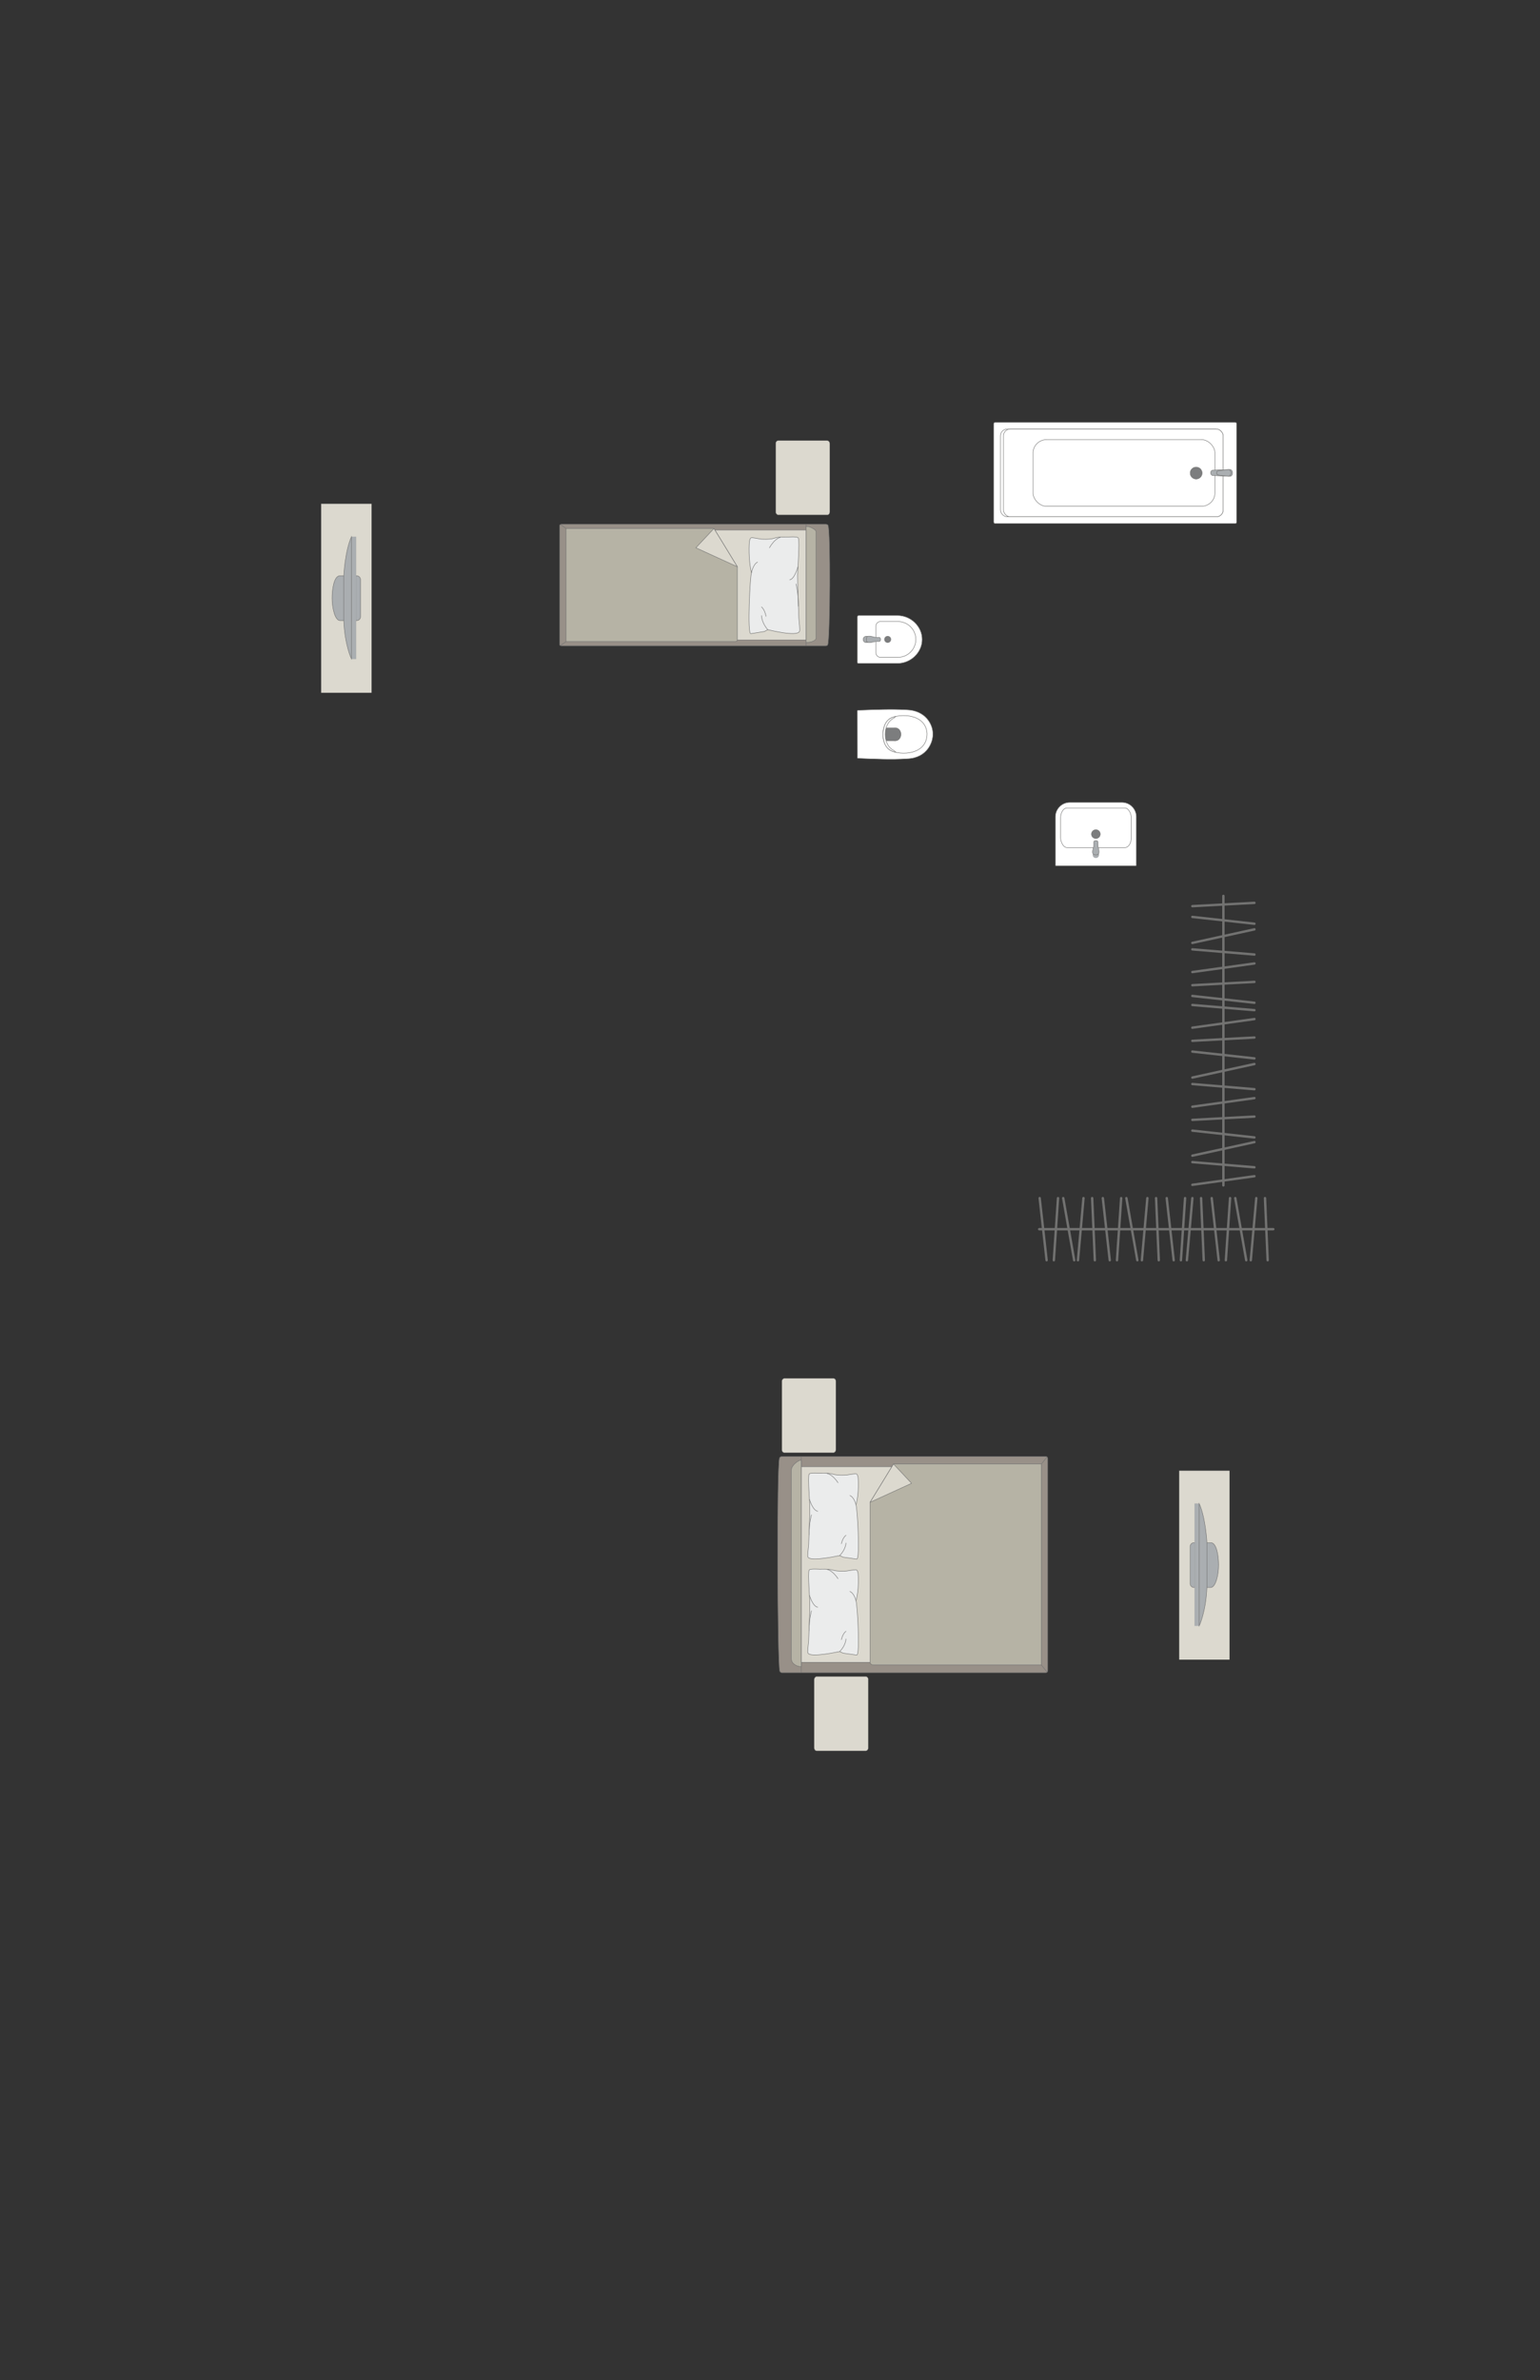 <?xml version="1.0" encoding="UTF-8"?>
<!DOCTYPE svg PUBLIC "-//W3C//DTD SVG 1.1//EN" "http://www.w3.org/Graphics/SVG/1.1/DTD/svg11.dtd">
<!-- Creator: CorelDRAW -->
<svg xmlns="http://www.w3.org/2000/svg" xml:space="preserve" width="114.05mm" height="176.199mm" version="1.1" style="shape-rendering:geometricPrecision; text-rendering:geometricPrecision; image-rendering:optimizeQuality; fill-rule:evenodd; clip-rule:evenodd"
viewBox="0 0 14228.38 21981.76"
 xmlns:xlink="http://www.w3.org/1999/xlink"
 xmlns:xodm="http://www.corel.com/coreldraw/odm/2003">
 <rect x="0" y="0" width="14228.38" height="21981.76" fill="#333333" stroke="none"/>
 <defs>
  <style type="text/css">
   <![CDATA[
    .str0 {stroke:#727271;stroke-width:4.39;stroke-miterlimit:22.926}
    .str1 {stroke:#727271;stroke-width:4.39;stroke-linejoin:round;stroke-miterlimit:22.926}
    .str2 {stroke:#727271;stroke-width:4.39;stroke-linecap:round;stroke-linejoin:round;stroke-miterlimit:22.926}
    .str3 {stroke:#727271;stroke-width:21.99;stroke-linecap:round;stroke-linejoin:round;stroke-miterlimit:22.926}
    .fil4 {fill:none}
    .fil7 {fill:#EBECEC}
    .fil5 {fill:#DCD9CF}
    .fil6 {fill:#B6B3A5}
    .fil2 {fill:#AAAEB1}
    .fil3 {fill:#989088}
    .fil1 {fill:#7C7D7E}
    .fil0 {fill:white}
   ]]>
  </style>
 </defs>
 <g id="мебель">
  <g id="_1806545294544">
   <rect class="fil0 str0" x="9180.54" y="3899.84" width="2245.6" height="935.66" rx="14.17" ry="14.14"/>
   <rect class="fil0 str1" x="9243.09" y="3962.37" width="2057.56" height="810.4" rx="63.31" ry="62.66"/>
   <rect class="fil0 str0" x="9271.29" y="3962.37" width="2029.37" height="810.4" rx="62.44" ry="62.66"/>
   <rect class="fil0 str0" x="9544.69" y="4060" width="1680.25" height="615.92" rx="126.44" ry="122.22"/>
   <ellipse class="fil1 str0" cx="11051.47" cy="4368.92" rx="54.99" ry="54.98"/>
   <g>
    <path class="fil2 str0" d="M11363.52 4336.39l-156.83 5.76c-15.39,0.57 -21.22,13.84 -21.22,25.41l0 0c0,10.92 8.96,23.42 19.37,23.89l158.68 7.29c13.26,0.6 24.13,-14.03 24.13,-31.18l0 0c0,-17.15 -10.87,-31.66 -24.13,-31.18z"/>
    <path class="fil2 str0" d="M11349.7 4336.91l-87.23 9.48c-9.98,1.09 -21.16,4.65 -21.16,21.18l0 0c0,16.08 13.01,20.15 21.16,21.03l85.59 9.43c11.6,1.27 25.24,-12.04 25.24,-30.47l0 0c0,-18.5 -12.65,-31.86 -23.6,-30.66z"/>
   </g>
  </g>
  <g id="_1806545296752">
   <path class="fil0 str0" d="M9884.43 7410.1l481.74 0c73.17,0 133.01,59.85 133.01,133.01l0 449.07c0,2.36 -1.91,4.27 -4.27,4.27l-740 0c-2.36,0 -4.27,-1.91 -4.27,-4.27l0 -448.31c0,-73.58 60.19,-133.78 133.78,-133.78z"/>
   <rect class="fil0 str0" x="9798.72" y="7462.29" width="654" height="365.11" rx="58.3" ry="93.53"/>
   <ellipse class="fil1 str0" cx="10124.91" cy="7703.28" rx="40.64" ry="40.44"/>
   <g>
    <circle class="fil2 str0" transform="matrix(-1.80599E-15 -0.08 -0.08 2.48551E-15 10124.9 7894.63)" r="360.34"/>
    <path class="fil2 str0" d="M10143.68 7807.62l0 -32.24c0,-6.46 -6.94,-11.74 -15.42,-11.74l-6.69 0c-8.48,0 -15.42,5.28 -15.42,11.74l0 32.37c0,20.73 -34.86,86.67 15.42,86.67l6.69 0c47.49,0 15.42,-65.93 15.42,-86.8z"/>
   </g>
  </g>
  <g id="_1806545299680">
   <path class="fil0 str0" d="M7921.39 6118.01l0 -422.45c0,-6.3 5.16,-11.47 11.48,-11.47l359.51 0c121.82,0 227.84,99.64 227.84,221.44l0 0c0,121.8 -106,221.44 -227.84,221.44l-362.01 0c-4.93,0 -8.97,-4.04 -8.97,-8.97z"/>
   <path class="fil0 str0" d="M8093.01 6029.07l0 -247.59c0,-22.79 18.63,-41.43 41.42,-41.43l161.96 0c90.87,0 165.21,74.34 165.21,165.21l0 0.02c0,90.87 -74.34,165.21 -165.21,165.21l-161.96 0c-22.79,0 -41.42,-18.64 -41.42,-41.43z"/>
   <circle class="fil1 str0" transform="matrix(2.52613E-15 -0.095 0.095 2.52707E-15 8201.53 5905.01)" r="330.08"/>
   <g>
    <ellipse class="fil2 str0" cx="8003.9" cy="5905.3" rx="28.85" ry="28.8"/>
    <path class="fil2 str0" d="M8090.91 5924.13l32.24 0c6.46,0 11.74,-6.94 11.74,-15.42l0 -6.69c0,-8.48 -5.28,-15.42 -11.74,-15.42l-32.37 0c-20.73,0 -86.67,-34.86 -86.67,15.42l0 6.69c0,47.49 65.93,15.42 86.8,15.42z"/>
   </g>
  </g>
  <g id="_1806545304816">
   <path class="fil0 str0" d="M7921.77 7000.63l-0.76 -435.21c0,-3.76 2.72,-6 5.96,-6.13 157.09,-5.68 309.84,-12.87 453.2,-4.07 167.12,5.96 234.76,128.34 238.82,210.89 7.68,83.71 -50.9,236.12 -238.82,241.78 -149.69,10.42 -302.13,1.43 -453.2,-4.05 -2.02,-0.19 -5.16,-0.31 -5.2,-3.21z"/>
   <path class="fil0 str0" d="M8227.03 6929.53c-92.34,-49.89 -92.34,-242.76 0,-295.93 92.66,-46.92 328.56,-41.84 338.07,142.05 0,198.4 -247.53,203.88 -338.07,153.89z"/>
   <path class="fil1 str0" d="M8178.75 6781.57l0 -48.54c0.02,-6.81 5.63,-10.65 10.98,-10.68 28.66,-0.15 57.31,-0.3 85.97,-0.45 65.73,9.31 62.02,113.37 -0.54,119.39 -28.47,-0.16 -56.95,-0.34 -85.42,-0.5 -5.19,0.19 -10.82,-2.55 -10.97,-7.37l-0.02 -51.85z"/>
   <path class="fil0 str0" d="M8261.01 6932.6l16.24 15.28c-63.9,-12.89 -116.26,-52.95 -119.48,-166.05 5.73,-103.5 43.61,-150.18 118.04,-165.11l-16.83 15.18c-53.28,25.08 -81.19,88.23 -80.24,149.66 -1.04,58.11 24.26,123.99 82.26,151.04z"/>
  </g>
  <g id="_1806545304144">
   <g>
    <path class="fil3 str0" d="M7647.71 5954.62c21.57,-48.03 27.43,-1055.89 2.4,-1103.07 0,-5.35 -12.65,-9.72 -22.06,-9.72l-2439.49 0c-9.42,0 -17.14,4.37 -17.14,9.72l0 1103.36c0,5.35 7.72,9.72 17.14,9.72l2259.51 0 179.98 0c9.42,0 19.66,-4.67 19.66,-10.01z"/>
    <line class="fil4 str0" x1="7448.28" y1="5964.63" x2="7448.28" y2= "4841.83" />
    <polygon class="fil5 str0" points="7448.28,4894.69 5249.85,4894.69 5249.85,5911.06 7448.28,5911.06 "/>
    <line class="fil4 str0" x1="5177.01" y1="5962.07" x2="5249.85" y2= "5911.06" />
    <line class="fil4 str0" x1="5249.85" y1="4894.69" x2="5177.84" y2= "4843.99" />
    <path class="fil6 str0" d="M7448.28 5933.4c41.93,-0.26 89.96,-14.57 91.78,-39.8l0 -982.19c-0.7,-29.04 -91.78,-60.74 -91.78,-46.7l0 1068.68z"/>
    <path class="fil6 str0" d="M6596.3 4880.79l-1366.47 0 0 1044.03 1564.93 0c14.16,-0.49 17.72,-9.06 17.72,-17.2 0,-338.34 0,-335.14 0,-673.48 -39.55,-64.65 -185.6,-303.37 -216.18,-353.34z"/>
    <polygon class="fil5 str1" points="6596.29,4880.8 6429.28,5058.93 6812.46,5234.13 "/>
   </g>
   <g>
    <path class="fil7 str2" d="M7387.15 5829.64c5.4,-11.09 -3.27,-81.58 -6.52,-122.48 0,0 -12.55,-340.92 -11,-374.32 -3.17,-42.28 21.92,-333.66 5.95,-364.27 -5.4,-16.51 -100.84,-8.35 -100.84,-8.35 0,0 -76.3,-5.66 -120.36,9.94 -44.08,15.61 -124.21,8.61 -124.21,8.61 0,0 -85.01,-16.32 -88.63,-12.26 -15.71,2.23 -18.65,45.34 -18.65,45.34 0,0 -11.05,155.91 20.4,277.94 -13.01,20.98 -40.93,572.56 -6.16,562.2l125.52 -20.01 30.94 -16.77c0,0 275.76,69.53 293.57,14.43z"/>
    <path class="fil4 str2" d="M7296.38 5355.07c46.26,-7.87 75.9,-121.92 75.9,-121.92"/>
    <path class="fil4 str2" d="M7109.37 5058.5c51.72,-89.15 100.02,-95.62 100.02,-95.62"/>
    <path class="fil4 str2" d="M6998.93 5191.52c-42.01,20.19 -55.65,98.27 -55.65,98.27"/>
    <path class="fil4 str2" d="M7093.57 5815.21c-56.84,-63.81 -58.04,-130.03 -58.04,-130.03"/>
    <path class="fil4 str2" d="M7077.8 5692.06c-14.3,-68.57 -42.28,-86.7 -42.28,-86.7"/>
    <path class="fil4 str2" d="M7376.79 5599.16c0.39,-121.65 -22.66,-206.45 -22.66,-206.45"/>
   </g>
  </g>
  <rect class="fil5 str0" transform="matrix(-1.29034E-14 -0.487 -0.405 1.07249E-14 7666.28 4754.94)" width="1408.35" height="1232.31" rx="54.74" ry="54.74"/>
  <g id="_1806545315952">
   <rect class="fil5 str0" transform="matrix(-6.2562E-15 -0.236 0.252 -6.6673E-15 2966.98 6397.7)" width="7393.82" height="1848.46"/>
   <g>
    <path class="fil2 str0" d="M3068.33 5525l0 0c0,-84.4 18.03,-207.36 71.77,-207.36l155.56 0c19.41,0 35.31,15.89 35.31,35.31l0 342.94c0,19.41 -15.88,35.31 -35.31,35.31l-153.62 0c-48.84,0 -73.71,-123.61 -73.71,-206.2z"/>
    <rect class="fil2 str0" transform="matrix(-3.7352E-15 -0.141 0.152 -4.02768E-15 3247.18 6085.58)" width="8004.5" height="280.56"/>
    <path class="fil2 str0" d="M3176.18 5728.48l0 -411.99c0,0 11.27,-225.38 71,-359.81l0 1128.9c0,0 -62.46,-130.16 -71,-357.1z"/>
   </g>
  </g>
  <rect class="fil5 str0" transform="matrix(1.29034E-14 -0.487 0.405 1.07249E-14 7223.93 13415.8)" width="1408.35" height="1232.31" rx="54.74" ry="54.74"/>
  <rect class="fil5 str0" transform="matrix(1.29034E-14 -0.487 0.405 1.07249E-14 7522.92 16169.5)" width="1408.35" height="1232.31" rx="54.74" ry="54.74"/>
  <g id="_1806545320608">
   <g>
    <path class="fil3 str0" d="M7203.9 15429.76c-21.57,-85.38 -27.43,-1877.13 -2.4,-1961.02 0,-9.51 12.65,-17.28 22.06,-17.28l2439.49 0c9.42,0 17.14,7.77 17.14,17.28l0 1961.53c0,9.51 -7.72,17.28 -17.14,17.28l-2259.51 0 -179.98 0c-9.42,0 -19.66,-8.28 -19.66,-17.79z"/>
    <line class="fil4 str0" x1="7403.33" y1="15447.55" x2="7403.33" y2= "13451.47" />
    <polygon class="fil5 str0" points="7403.33,13545.44 9601.75,13545.44 9601.75,15352.31 7403.33,15352.31 "/>
    <line class="fil4 str0" x1="9674.6" y1="15443.01" x2="9601.75" y2= "15352.31" />
    <line class="fil4 str0" x1="9601.75" y1="13545.44" x2="9673.76" y2= "13455.3" />
    <path class="fil6 str0" d="M7403.33 15392.03c-41.93,-0.46 -89.96,-25.9 -91.78,-70.74l0 -1746.13c0.7,-51.62 91.78,-107.98 91.78,-83.01l0 1899.87z"/>
    <path class="fil6 str0" d="M8255.3 13520.73l1366.48 0 0 1856.05 -1553.86 0c-14.17,0.07 -28.34,-10.89 -28.79,-24.46 0,-601.5 0,-876.74 0,-1478.24 33.88,-55.38 206.43,-337.43 216.18,-353.34z"/>
    <polygon class="fil5 str1" points="8255.31,13520.74 8422.32,13698.87 8039.13,13874.07 "/>
   </g>
   <g>
    <path class="fil7 str2" d="M7464.46 14378.71c-5.4,-9.87 3.27,-72.52 6.52,-108.89 0,0 12.55,-303.03 11,-332.72 3.17,-37.59 -21.92,-296.58 -5.95,-323.8 5.4,-14.66 100.84,-7.42 100.84,-7.42 0,0 76.3,-5.03 120.36,8.85 44.08,13.89 124.21,7.65 124.21,7.65 0,0 85.01,-14.51 88.63,-10.89 15.71,1.98 18.65,40.3 18.65,40.3 0,0 11.05,138.58 -20.4,247.05 13.01,18.66 40.93,508.96 6.16,499.73l-125.52 -17.78 -30.94 -14.91c0,0 -275.76,61.8 -293.57,12.84z"/>
    <path class="fil4 str2" d="M7555.23 13956.86c-46.26,-7 -75.9,-108.37 -75.9,-108.37"/>
    <path class="fil4 str2" d="M7742.24 13693.24c-51.72,-79.23 -100.02,-85 -100.02,-85"/>
    <path class="fil4 str2" d="M7852.67 13811.48c42.01,17.94 55.65,87.34 55.65,87.34"/>
    <path class="fil4 str2" d="M7758.03 14365.87c56.84,-56.73 58.04,-115.59 58.04,-115.59"/>
    <path class="fil4 str2" d="M7773.8 14256.41c14.3,-60.96 42.28,-77.07 42.28,-77.07"/>
    <path class="fil4 str2" d="M7474.81 14173.82c-0.39,-108.14 22.66,-183.52 22.66,-183.52"/>
   </g>
   <g>
    <path class="fil7 str2" d="M7464.46 15265c-5.4,-9.87 3.27,-72.52 6.52,-108.89 0,0 12.55,-303.03 11,-332.72 3.17,-37.59 -21.92,-296.58 -5.95,-323.8 5.4,-14.66 100.84,-7.42 100.84,-7.42 0,0 76.3,-5.03 120.36,8.85 44.08,13.89 124.21,7.65 124.21,7.65 0,0 85.01,-14.51 88.63,-10.89 15.71,1.98 18.65,40.3 18.65,40.3 0,0 11.05,138.58 -20.4,247.05 13.01,18.66 40.93,508.96 6.16,499.73l-125.52 -17.78 -30.94 -14.91c0,0 -275.76,61.8 -293.57,12.84z"/>
    <path class="fil4 str2" d="M7555.23 14843.15c-46.26,-7 -75.9,-108.37 -75.9,-108.37"/>
    <path class="fil4 str2" d="M7742.24 14579.53c-51.72,-79.23 -100.02,-85 -100.02,-85"/>
    <path class="fil4 str2" d="M7852.67 14697.77c42.01,17.94 55.65,87.34 55.65,87.34"/>
    <path class="fil4 str2" d="M7758.03 15252.16c56.84,-56.73 58.04,-115.59 58.04,-115.59"/>
    <path class="fil4 str2" d="M7773.8 15142.7c14.3,-60.96 42.28,-77.07 42.28,-77.07"/>
    <path class="fil4 str2" d="M7474.81 15060.11c-0.39,-108.14 22.66,-183.52 22.66,-183.52"/>
   </g>
  </g>
  <g id="_1806545328384">
   <rect class="fil5 str0" transform="matrix(6.2562E-15 -0.236 -0.252 -6.6673E-15 11360.1 15327.2)" width="7393.82" height="1848.46"/>
   <g>
    <path class="fil2 str0" d="M11258.73 14454.49l0 0c0,-84.4 -18.03,-207.36 -71.77,-207.36l-155.56 0c-19.41,0 -35.31,15.89 -35.31,35.31l0 342.94c0,19.41 15.88,35.31 35.31,35.31l153.62 0c48.84,0 73.71,-123.61 73.71,-206.2z"/>
    <rect class="fil2 str0" transform="matrix(3.7352E-15 -0.141 -0.152 -4.02768E-15 11079.9 15015.1)" width="8004.5" height="280.56"/>
    <path class="fil2 str0" d="M11150.88 14657.96l0 -411.99c0,0 -11.27,-225.38 -71,-359.81l0 1128.9c0,0 62.46,-130.16 71,-357.1z"/>
   </g>
  </g>
  <g id="_1806545337408">
   <line class="fil4 str3" x1="11764.25" y1="11351.86" x2="9601.29" y2= "11351.86" />
   <line class="fil4 str3" x1="11712.25" y1="11638.67" x2="11687.56" y2= "11065.05" />
   <line class="fil4 str3" x1="11607.21" y1="11065.05" x2="11556.27" y2= "11638.67" />
   <line class="fil4 str3" x1="11514.33" y1="11638.67" x2="11412.94" y2= "11065.05" />
   <line class="fil4 str3" x1="11326.2" y1="11638.67" x2="11364.83" y2= "11065.05" />
   <line class="fil4 str3" x1="11195.27" y1="11065.05" x2="11259.55" y2= "11638.67" />
   <line class="fil4 str3" x1="11121.65" y1="11638.67" x2="11096.95" y2= "11065.05" />
   <line class="fil4 str3" x1="11016.72" y1="11065.05" x2="10965.78" y2= "11638.67" />
   <line class="fil4 str3" x1="10910.6" y1="11638.67" x2="10949.24" y2= "11065.05" />
   <line class="fil4 str3" x1="10779.67" y1="11065.05" x2="10843.94" y2= "11638.67" />
   <line class="fil4 str3" x1="10706.05" y1="11638.67" x2="10681.36" y2= "11065.05" />
   <line class="fil4 str3" x1="10601.01" y1="11065.05" x2="10550.19" y2= "11638.67" />
   <line class="fil4 str3" x1="10508.13" y1="11638.67" x2="10406.85" y2= "11065.05" />
   <line class="fil4 str3" x1="10358.64" y1="11065.05" x2="10320" y2= "11638.67" />
   <line class="fil4 str3" x1="10253.35" y1="11638.67" x2="10189.19" y2= "11065.05" />
   <line class="fil4 str3" x1="10090.75" y1="11065.05" x2="10115.45" y2= "11638.67" />
   <line class="fil4 str3" x1="9959.58" y1="11638.67" x2="10010.52" y2= "11065.05" />
   <line class="fil4 str3" x1="9823.33" y1="11065.05" x2="9924.72" y2= "11638.67" />
   <line class="fil4 str3" x1="9736.6" y1="11638.67" x2="9775.24" y2= "11065.05" />
   <line class="fil4 str3" x1="9605.66" y1="11065.05" x2="9669.95" y2= "11638.67" />
  </g>
  <g id="_1806545291808">
   <line class="fil4 str3" x1="11303.13" y1="8273.83" x2="11303.13" y2= "10947.42" />
   <line class="fil4 str3" x1="11589.94" y1="8338.11" x2="11016.32" y2= "8368.64" />
   <line class="fil4 str3" x1="11016.32" y1="8467.95" x2="11589.94" y2= "8530.9" />
   <line class="fil4 str3" x1="11589.94" y1="8582.77" x2="11016.32" y2= "8708.09" />
   <line class="fil4 str3" x1="11589.94" y1="8815.3" x2="11016.32" y2= "8767.54" />
   <line class="fil4 str3" x1="11016.32" y1="8977.14" x2="11589.94" y2= "8897.69" />
   <line class="fil4 str3" x1="11589.94" y1="9068.14" x2="11016.32" y2= "9098.67" />
   <line class="fil4 str3" x1="11016.32" y1="9197.85" x2="11589.94" y2= "9260.8" />
   <line class="fil4 str3" x1="11589.94" y1="9329.01" x2="11016.32" y2= "9281.26" />
   <line class="fil4 str3" x1="11016.32" y1="9490.86" x2="11589.94" y2= "9411.4" />
   <line class="fil4 str3" x1="11589.94" y1="9581.84" x2="11016.32" y2= "9612.37" />
   <line class="fil4 str3" x1="11016.32" y1="9711.69" x2="11589.94" y2= "9774.5" />
   <line class="fil4 str3" x1="11589.94" y1="9826.5" x2="11016.32" y2= "9951.68" />
   <line class="fil4 str3" x1="11016.32" y1="10011.28" x2="11589.94" y2= "10059.05" />
   <line class="fil4 str3" x1="11589.94" y1="10141.42" x2="11016.32" y2= "10220.74" />
   <line class="fil4 str3" x1="11016.32" y1="10342.41" x2="11589.94" y2= "10311.89" />
   <line class="fil4 str3" x1="11589.94" y1="10504.55" x2="11016.32" y2= "10441.58" />
   <line class="fil4 str3" x1="11016.32" y1="10672.95" x2="11589.94" y2= "10547.64" />
   <line class="fil4 str3" x1="11589.94" y1="10780.17" x2="11016.32" y2= "10732.41" />
   <line class="fil4 str3" x1="11016.32" y1="10942.01" x2="11589.94" y2= "10862.56" />
  </g>
 </g>
 <g id="контур">
  <polygon class="fil4" points="14228.38,0 -0,0 -0,21981.76 14228.38,21981.76 "/>
 </g>
</svg>
